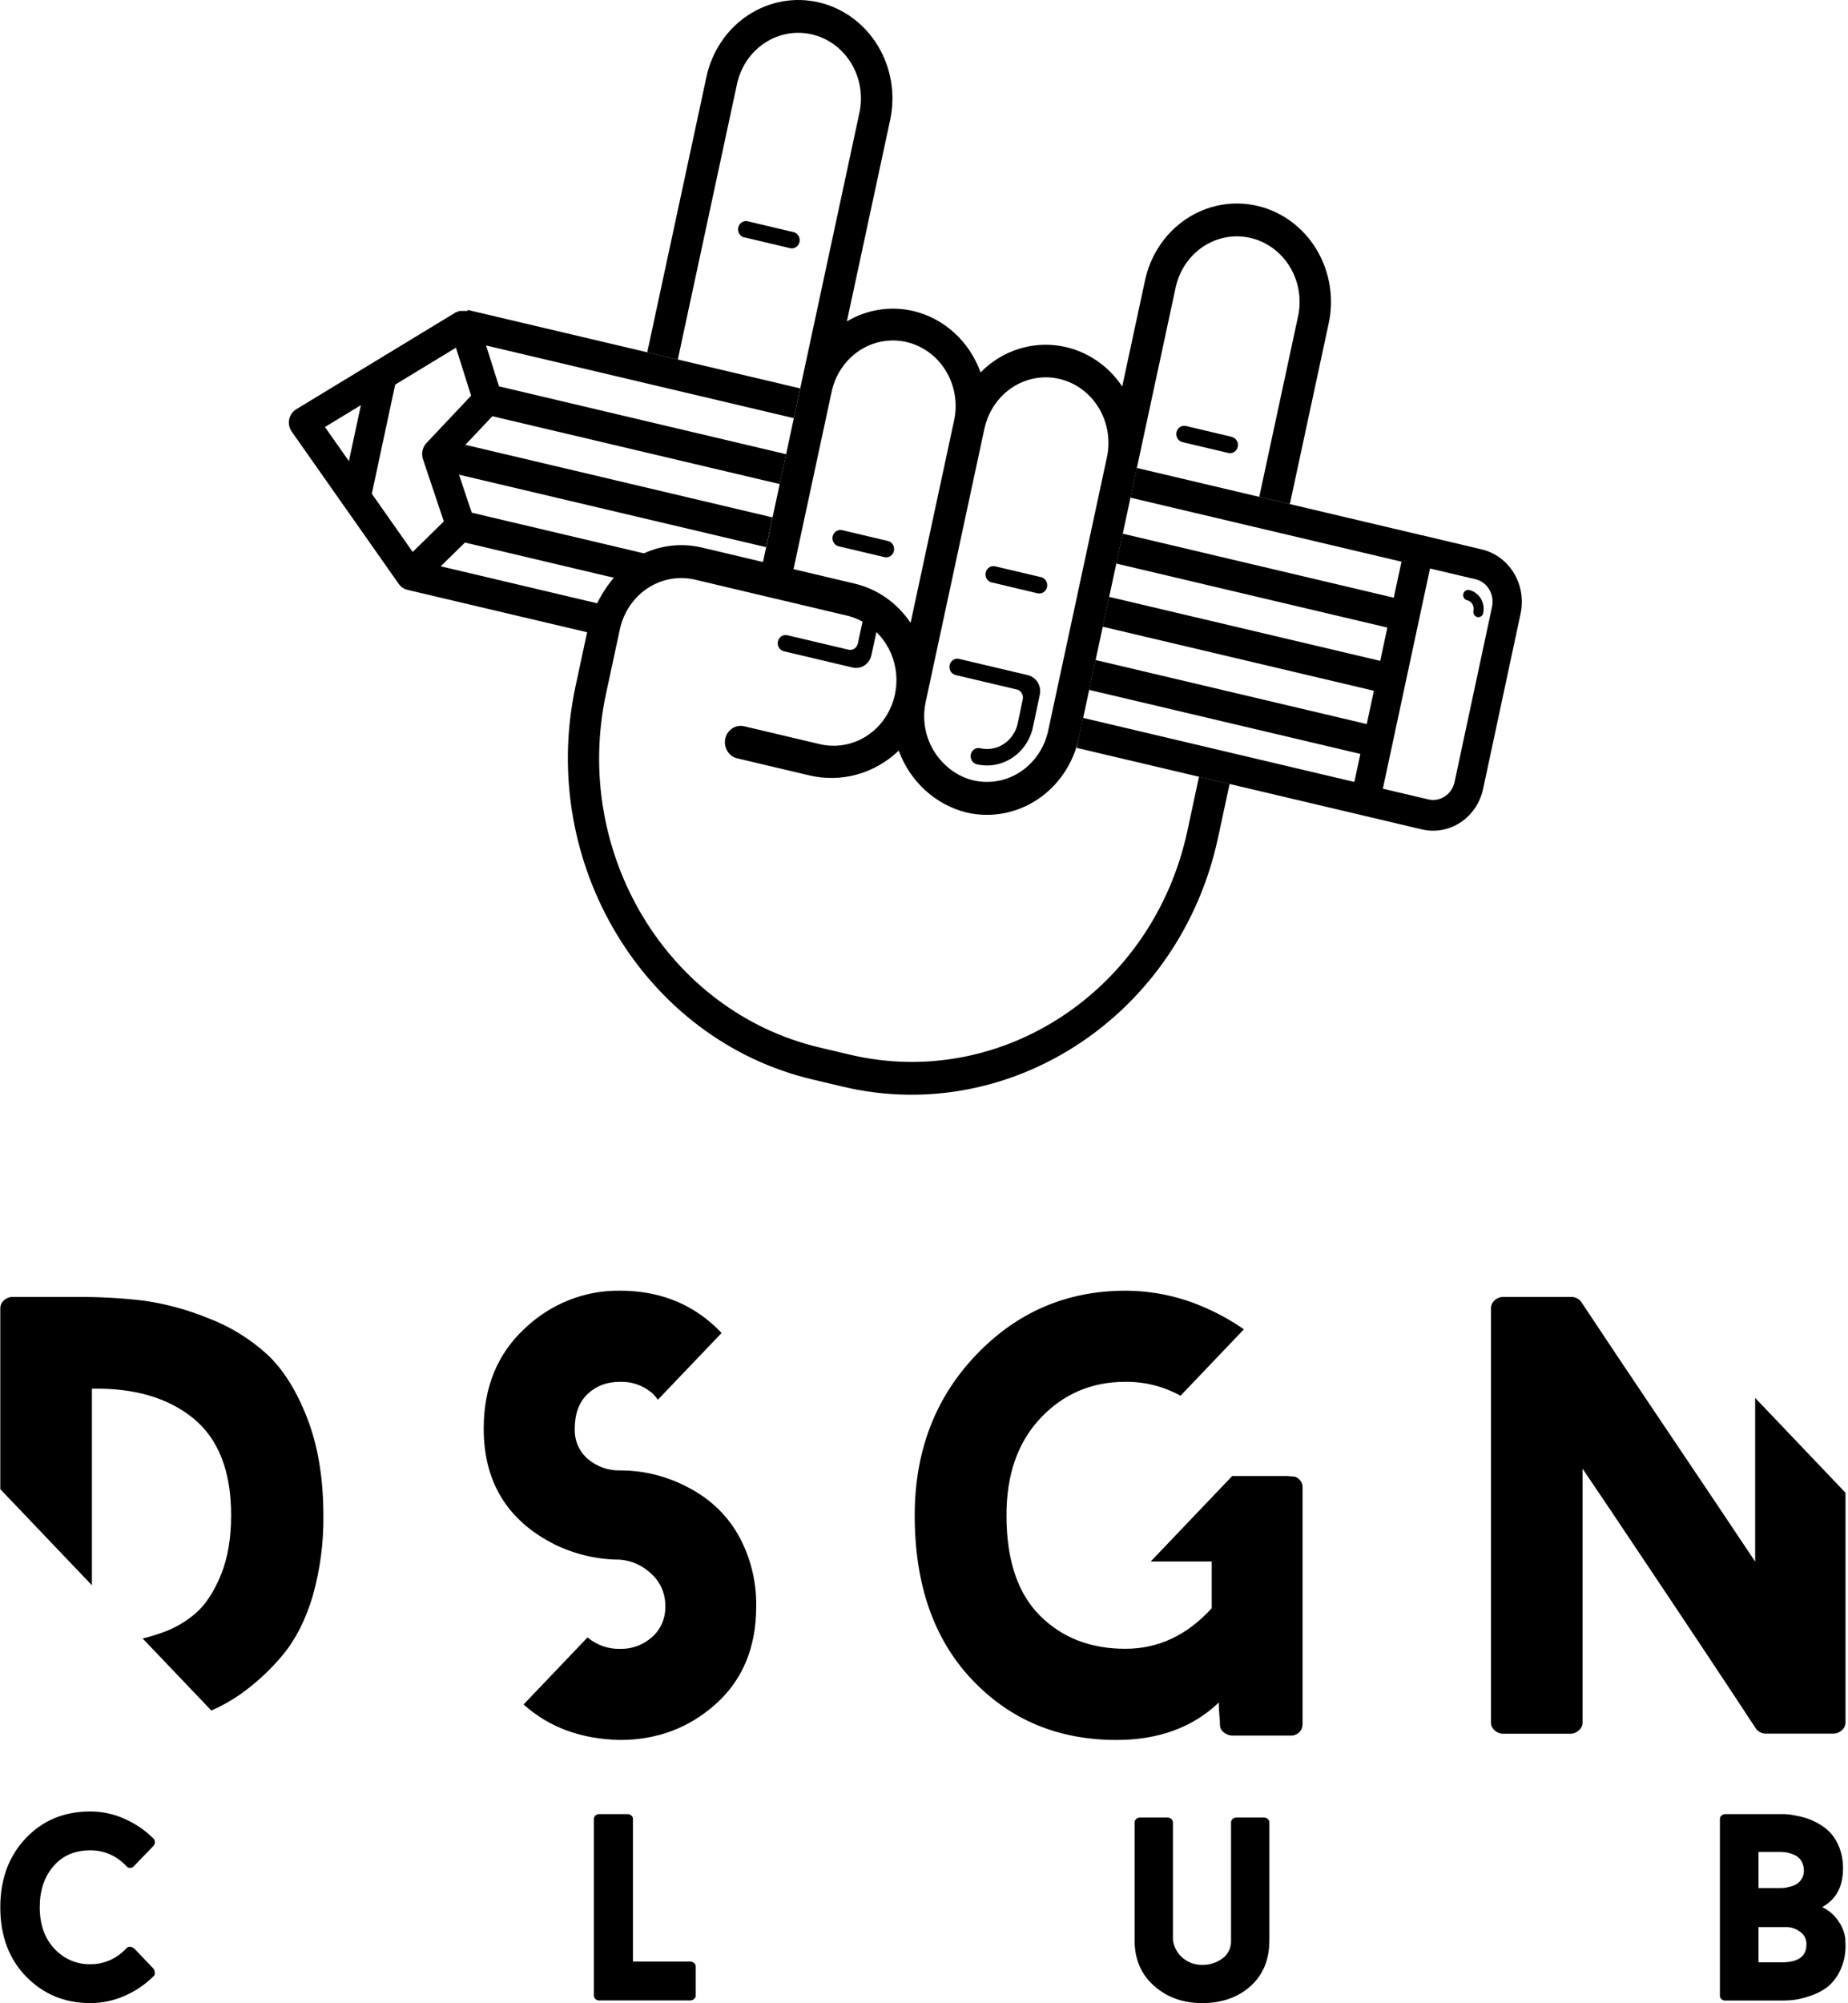 <?xml version="1.0" encoding="UTF-8"?> <svg xmlns="http://www.w3.org/2000/svg" width="514" height="557" viewBox="0 0 514 557" fill="none"> <path d="M330.257 231.051C320.735 275.313 278.638 303.229 236.406 293.274L227.891 291.26C185.672 281.259 159.052 237.126 168.568 192.845L172.405 175C173.424 170.278 176.193 166.17 180.106 163.579C184.019 160.988 188.756 160.123 193.278 161.176L235.792 171.234C237.225 171.594 238.607 172.144 239.906 172.87L238.598 178.932C238.536 179.224 238.42 179.501 238.255 179.746C238.091 179.991 237.882 180.2 237.64 180.36C237.398 180.521 237.128 180.63 236.846 180.681C236.563 180.732 236.274 180.724 235.995 180.658L218.977 176.636C218.697 176.57 218.407 176.562 218.124 176.614C217.841 176.665 217.571 176.774 217.328 176.935C217.086 177.095 216.876 177.304 216.71 177.549C216.545 177.795 216.428 178.072 216.365 178.364C216.302 178.657 216.295 178.96 216.344 179.255C216.393 179.551 216.497 179.834 216.651 180.087C216.805 180.341 217.004 180.56 217.239 180.733C217.474 180.905 217.739 181.028 218.019 181.094L237.161 185.623C237.72 185.754 238.299 185.769 238.864 185.667C239.428 185.565 239.968 185.347 240.452 185.027C240.937 184.706 241.355 184.289 241.685 183.799C242.015 183.309 242.249 182.756 242.374 182.171L243.761 175.757C246.568 178.482 248.44 182.096 249.088 186.042C249.735 189.988 249.123 194.047 247.345 197.594C245.567 201.141 242.723 203.978 239.249 205.669C235.776 207.36 231.867 207.811 228.124 206.951L206.852 201.922C205.732 201.69 204.569 201.925 203.612 202.576C202.655 203.227 201.979 204.243 201.729 205.407C201.479 206.572 201.675 207.792 202.274 208.808C202.873 209.824 203.829 210.555 204.936 210.845L225.141 215.618C229.502 216.65 234.038 216.563 238.361 215.365C242.684 214.166 246.664 211.891 249.962 208.735C251.533 212.974 254.064 216.752 257.339 219.746C260.615 222.739 264.535 224.857 268.766 225.92C272.125 226.707 275.6 226.795 278.991 226.178C282.383 225.562 285.625 224.253 288.533 222.328C291.44 220.402 293.956 217.896 295.937 214.954C297.918 212.012 299.324 208.691 300.076 205.181L316.204 130.129L326.923 80.268C327.393 77.895 328.31 75.643 329.622 73.645C330.934 71.646 332.614 69.941 334.564 68.629C336.513 67.317 338.694 66.424 340.978 66.002C343.262 65.58 345.603 65.638 347.865 66.173C350.127 66.707 352.265 67.708 354.153 69.115C356.041 70.523 357.641 72.309 358.861 74.37C360.08 76.431 360.895 78.726 361.256 81.12C361.617 83.513 361.518 85.958 360.965 88.312L350.246 138.167L358.755 140.174L369.474 90.326C370.283 86.804 370.415 83.149 369.861 79.574C369.307 75.998 368.08 72.573 366.249 69.498C364.419 66.422 362.022 63.757 359.197 61.656C356.373 59.556 353.178 58.063 349.797 57.264C346.416 56.465 342.917 56.375 339.502 57C336.088 57.625 332.826 58.952 329.907 60.905C326.987 62.857 324.468 65.397 322.495 68.375C320.522 71.353 319.135 74.711 318.414 78.253L312.134 107.466C309.979 104.241 307.178 101.544 303.927 99.562C300.675 97.58 297.05 96.361 293.302 95.988C289.554 95.616 285.774 96.1 282.223 97.406C278.673 98.712 275.436 100.81 272.738 103.553C271.216 99.317 268.713 95.542 265.453 92.564C262.193 89.587 258.277 87.5 254.056 86.49C247.759 85.008 241.158 86.035 235.547 89.37L247.58 33.395C248.338 29.891 248.429 26.265 247.846 22.724C247.264 19.183 246.019 15.797 244.184 12.758C242.349 9.72 239.959 7.089 237.151 5.015C234.343 2.942 231.171 1.467 227.817 0.674C224.464 -0.119 220.993 -0.213 217.604 0.396C214.215 1.004 210.974 2.304 208.066 4.222C205.158 6.139 202.64 8.636 200.656 11.571C198.672 14.505 197.26 17.819 196.501 21.323L180.023 97.972L188.52 99.986L204.998 23.331C205.503 20.996 206.444 18.788 207.766 16.832C209.089 14.877 210.766 13.213 212.704 11.935C214.642 10.658 216.801 9.791 219.06 9.386C221.318 8.98 223.63 9.043 225.865 9.571C228.1 10.1 230.213 11.082 232.085 12.464C233.956 13.846 235.548 15.599 236.771 17.623C237.994 19.648 238.823 21.905 239.211 24.264C239.6 26.623 239.539 29.04 239.034 31.375L222.568 108.024L212.746 153.799L212.211 156.275L195.187 152.247C188.893 150.771 182.297 151.8 176.69 155.133C169.923 160.003 165.151 167.349 163.319 175.718L160.077 190.831C149.518 239.91 179.176 289.104 225.969 300.163L234.478 302.177C281.278 313.23 328.206 282.132 338.753 233.059L342.001 217.978L333.492 215.97L330.257 231.051ZM231.255 109.217C231.725 106.844 232.643 104.593 233.955 102.594C235.266 100.596 236.946 98.891 238.896 97.579C240.846 96.266 243.026 95.373 245.31 94.951C247.594 94.53 249.935 94.588 252.198 95.123C254.46 95.657 256.597 96.657 258.485 98.065C260.373 99.472 261.974 101.259 263.193 103.32C264.413 105.381 265.227 107.675 265.588 110.069C265.95 112.463 265.851 114.908 265.297 117.261L253.271 173.191C249.563 167.667 244.023 163.781 237.726 162.286L220.708 158.264L231.255 109.191V109.217ZM273.806 119.275C274.297 116.925 275.227 114.699 276.545 112.726C277.863 110.753 279.541 109.071 281.483 107.779C283.425 106.487 285.593 105.61 287.862 105.197C290.13 104.784 292.454 104.845 294.7 105.375C296.946 105.906 299.069 106.895 300.947 108.287C302.826 109.679 304.422 111.445 305.643 113.485C306.865 115.524 307.688 117.796 308.066 120.169C308.443 122.543 308.367 124.97 307.842 127.313L291.543 203.154C291.044 205.495 290.108 207.711 288.788 209.674C287.469 211.637 285.791 213.308 283.852 214.593C281.913 215.877 279.75 216.749 277.488 217.158C275.226 217.567 272.909 217.506 270.669 216.978C262.265 214.989 255.186 205.816 257.488 195.11L273.788 119.275H273.806ZM282.825 191.716C283.388 191.854 283.877 192.218 284.185 192.73C284.493 193.241 284.595 193.859 284.47 194.449L283.064 201.146C282.814 202.316 282.345 203.423 281.685 204.404C281.025 205.384 280.186 206.219 279.217 206.861C278.247 207.503 277.167 207.938 276.036 208.143C274.905 208.348 273.747 208.318 272.628 208.055C272.348 207.988 272.059 207.981 271.777 208.032C271.494 208.083 271.225 208.191 270.983 208.352C270.741 208.512 270.532 208.721 270.367 208.966C270.203 209.211 270.086 209.488 270.025 209.78C269.898 210.371 269.999 210.991 270.308 211.504C270.616 212.017 271.105 212.382 271.67 212.519C273.349 212.913 275.086 212.957 276.781 212.649C278.476 212.34 280.097 211.686 281.55 210.722C283.003 209.759 284.26 208.506 285.248 207.034C286.237 205.563 286.939 203.902 287.313 202.147L289.204 193.205C289.457 192.022 289.251 190.784 288.632 189.759C288.013 188.735 287.031 188.009 285.901 187.739L266.759 183.217C266.189 183.083 265.591 183.192 265.098 183.519C264.605 183.845 264.256 184.363 264.128 184.959C264 185.554 264.104 186.178 264.416 186.694C264.729 187.209 265.225 187.574 265.795 187.707L282.819 191.729L282.825 191.716ZM248.636 153.171C248.699 152.878 248.707 152.575 248.658 152.279C248.609 151.983 248.505 151.7 248.352 151.447C248.199 151.193 247.999 150.973 247.764 150.8C247.529 150.627 247.264 150.504 246.984 150.438L234.227 147.417C233.657 147.282 233.059 147.39 232.565 147.716C232.071 148.042 231.722 148.56 231.593 149.155C231.464 149.75 231.567 150.375 231.879 150.891C232.191 151.407 232.687 151.773 233.257 151.907L246.026 154.922C246.591 155.054 247.183 154.946 247.672 154.623C248.162 154.299 248.508 153.786 248.636 153.196V153.171ZM275.808 161.939L288.59 164.98C289.16 165.114 289.757 165.005 290.25 164.679C290.744 164.352 291.092 163.834 291.22 163.238C291.348 162.643 291.244 162.019 290.932 161.503C290.619 160.988 290.123 160.623 289.553 160.49L276.79 157.475C276.508 157.409 276.216 157.401 275.931 157.453C275.646 157.505 275.374 157.615 275.129 157.776C274.885 157.938 274.674 158.148 274.507 158.396C274.341 158.643 274.223 158.922 274.159 159.216C274.096 159.511 274.089 159.816 274.139 160.114C274.188 160.412 274.293 160.696 274.448 160.951C274.603 161.207 274.804 161.428 275.041 161.602C275.277 161.775 275.544 161.899 275.826 161.965L275.808 161.939ZM342.615 121.476L329.851 118.454C329.282 118.321 328.684 118.429 328.191 118.756C327.698 119.082 327.349 119.6 327.221 120.196C327.093 120.791 327.197 121.415 327.509 121.931C327.822 122.446 328.318 122.811 328.888 122.945L341.657 125.959C342.223 126.092 342.816 125.985 343.306 125.66C343.796 125.336 344.142 124.822 344.269 124.231C344.396 123.64 344.293 123.02 343.983 122.508C343.673 121.996 343.181 121.634 342.615 121.501V121.476ZM206.999 65.989L219.763 69.01C220.043 69.076 220.333 69.083 220.616 69.032C220.898 68.98 221.169 68.871 221.412 68.711C221.654 68.55 221.864 68.341 222.029 68.096C222.195 67.851 222.312 67.574 222.375 67.281C222.438 66.988 222.445 66.686 222.396 66.39C222.347 66.094 222.242 65.812 222.089 65.558C221.935 65.305 221.735 65.085 221.5 64.913C221.266 64.74 221.001 64.617 220.72 64.552L207.957 61.53C207.675 61.465 207.383 61.458 207.098 61.51C206.813 61.562 206.541 61.672 206.297 61.834C205.805 62.161 205.456 62.68 205.329 63.275C205.202 63.871 205.307 64.494 205.62 65.009C205.933 65.524 206.429 65.888 206.999 66.021V65.989Z" fill="black"></path> <path d="M389.425 156.102L387.276 166.109L389.425 156.102ZM385.496 174.416L383.507 183.679L385.496 174.416ZM381.733 191.986L379.75 201.249L381.733 191.986ZM377.963 209.55L376.293 217.35L377.963 209.55ZM130.153 86.195L222.567 108.005L220.799 116.28L135.199 96.074L138.791 107.434L218.662 126.3L216.876 134.607L136.949 115.735L129.441 123.689L214.862 143.87L213.076 152.151L127.673 131.996L131.209 142.561L181.729 154.492L179.942 162.831L129.324 150.868L122.571 157.469L170.316 168.746L168.536 177.046L113.282 164.005C112.486 163.817 111.762 163.381 111.207 162.754C111.06 162.587 110.925 162.409 110.802 162.222L95.927 141.054C95.791 140.887 95.666 140.711 95.552 140.528L81.131 120.001C81.039 119.878 80.957 119.747 80.886 119.609C80.351 118.64 80.205 117.49 80.479 116.408C80.752 115.327 81.424 114.402 82.347 113.836L126.826 86.817L126.881 86.779H126.912H126.961H127.004L127.04 86.747H127.09H127.126L127.188 86.715L127.261 86.676L127.341 86.638L127.427 86.606L127.507 86.574L127.605 86.535L127.703 86.497H127.796L127.888 86.465H127.974H128.072H128.17H128.262H128.354H128.434H128.551H128.637H129.214H129.269H129.496H129.57H129.656H129.748L129.92 86.51L130.153 86.195ZM316.172 130.116L395.208 148.777C395.324 148.789 395.439 148.811 395.552 148.841L412.202 152.792C415.877 153.675 419.069 156.041 421.081 159.373C423.094 162.705 423.764 166.734 422.945 170.58L412.509 219.37C411.683 223.214 409.432 226.559 406.25 228.671C403.068 230.784 399.215 231.492 395.534 230.641L378.909 226.715L299.455 207.959L301.235 199.62L376.293 217.343L376.698 217.44L378.374 209.639L377.969 209.55L302.917 191.832L304.704 183.525L379.75 201.249L380.149 201.339L382.132 192.076L381.739 191.986L306.693 174.262L308.479 165.962L383.507 183.679L383.894 183.775L385.876 174.513L385.49 174.416L310.468 156.699L312.249 148.392L387.276 166.109L387.663 166.199L389.806 156.186L389.425 156.096L314.404 138.379L316.178 130.11L316.172 130.116ZM408.045 166.905C407.685 166.82 407.373 166.589 407.176 166.263C406.979 165.937 406.914 165.542 406.995 165.166C407.077 164.79 407.298 164.464 407.61 164.258C407.922 164.052 408.299 163.984 408.659 164.069C409.987 164.385 411.14 165.237 411.867 166.439C412.595 167.642 412.836 169.096 412.539 170.484C412.501 170.67 412.427 170.846 412.323 171.003C412.219 171.159 412.087 171.292 411.933 171.395C411.78 171.497 411.608 171.567 411.429 171.6C411.25 171.633 411.066 171.629 410.888 171.587C410.529 171.5 410.218 171.269 410.021 170.943C409.825 170.618 409.759 170.225 409.838 169.849C409.907 169.533 409.915 169.206 409.862 168.887C409.81 168.568 409.697 168.262 409.531 167.989C409.367 167.714 409.153 167.475 408.9 167.288C408.647 167.101 408.36 166.968 408.058 166.898L408.045 166.905ZM397.744 158.078L394.711 172.223L387.184 207.362L384.624 219.313L397.296 222.296C398.87 222.658 400.518 222.354 401.88 221.452C403.242 220.549 404.207 219.121 404.564 217.478L415.001 168.682C415.349 167.032 415.06 165.305 414.197 163.877C413.772 163.17 413.218 162.557 412.566 162.075C411.914 161.593 411.176 161.25 410.397 161.067L397.725 158.078H397.744ZM97.044 128.224L100.378 112.662L90.377 118.737L97.044 128.224ZM109.937 106.85L103.417 137.295L114.787 153.479L123.443 144.992L117.641 127.672C117.584 127.511 117.535 127.346 117.494 127.179V127.108V127.057C117.386 126.476 117.394 125.878 117.518 125.301C117.642 124.724 117.878 124.179 118.212 123.702V123.663L118.255 123.606C118.359 123.473 118.47 123.347 118.587 123.227L131.031 110.026L126.819 96.683L109.912 106.947L109.937 106.85Z" fill="black"></path> <path d="M3.555 360.645H21.907C27.969 360.614 34.028 360.961 40.05 361.684C46.169 362.556 52.166 364.187 57.915 366.543C63.924 368.812 69.479 372.224 74.298 376.607C78.766 380.773 82.489 386.702 85.468 394.394C88.446 402.086 89.938 411.079 89.942 421.371C90.041 428.98 89.036 436.559 86.961 443.853C84.974 450.5 82.188 455.964 78.602 460.244C75.135 464.415 71.158 468.092 66.774 471.181C64.256 472.937 61.579 474.432 58.782 475.644L39.677 455.609C41.292 455.226 43.014 454.714 44.84 454.075C48.415 452.876 51.732 450.961 54.605 448.435C57.309 446.006 59.598 442.48 61.471 437.856C63.344 433.231 64.283 427.739 64.287 421.378C64.287 409.115 60.783 400.122 53.776 394.4C46.769 388.679 37.365 385.928 25.565 386.148V440.811L0.081 414.091V363.766C0.087 363.351 0.179 362.943 0.351 362.568C0.522 362.194 0.769 361.863 1.075 361.598C1.753 360.958 2.642 360.617 3.555 360.645ZM172.43 483.83C161.621 483.601 152.688 480.31 145.63 473.958L163.419 455.305C163.506 455.389 163.599 455.467 163.697 455.536C166.21 457.538 169.303 458.581 172.462 458.492C175.73 458.59 178.916 457.411 181.397 455.186C182.577 454.148 183.518 452.844 184.149 451.373C184.78 449.902 185.086 448.301 185.042 446.689C185.08 444.963 184.747 443.25 184.068 441.675C183.389 440.101 182.381 438.705 181.119 437.591C178.723 435.309 175.663 433.935 172.43 433.69C166.201 433.674 160.049 432.253 154.395 429.524C141.164 422.912 134.545 412.154 134.537 397.25C134.537 385.789 138.315 376.532 145.87 369.479C153.118 362.547 162.624 358.763 172.449 358.9C183.042 358.9 191.925 362.283 199.097 369.049C199.654 369.578 200.185 370.114 200.698 370.663L182.966 389.236C182.439 388.429 181.799 387.709 181.068 387.101C178.599 385.141 175.56 384.13 172.462 384.238C168.829 384.238 165.823 385.366 163.444 387.623C161.064 389.88 159.868 393.091 159.856 397.257C159.793 398.88 160.098 400.496 160.744 401.973C161.391 403.45 162.361 404.748 163.577 405.76C166.089 407.853 169.224 408.958 172.436 408.881C178.616 408.856 184.723 410.279 190.307 413.047C196.804 416.185 201.768 420.695 205.197 426.575C208.667 432.655 210.444 439.625 210.33 446.703C210.33 458.036 206.604 467.057 199.154 473.766C191.704 480.475 182.796 483.83 172.43 483.83ZM342.659 410.435H358.1L360.188 410.62C360.643 410.769 361.056 411.033 361.39 411.387C361.661 411.637 361.88 411.942 362.036 412.283C362.191 412.624 362.279 412.994 362.295 413.371V479.492C362.294 479.899 362.213 480.301 362.057 480.674C361.901 481.047 361.675 481.383 361.39 481.661C361.073 481.982 360.697 482.231 360.285 482.395C359.873 482.559 359.433 482.633 358.992 482.613H342.969C342.043 482.639 341.137 482.333 340.4 481.747C340.073 481.516 339.804 481.206 339.616 480.843C339.428 480.481 339.325 480.076 339.318 479.664C339.32 478.767 339.267 477.87 339.159 476.98C339.041 475.798 338.987 474.61 338.995 473.422C331.713 480.361 322.221 483.83 310.518 483.83C294.301 483.83 280.896 478.221 270.302 467.002C259.709 455.783 254.414 440.575 254.418 421.378C254.418 403.565 260.101 388.701 271.466 376.786C282.832 364.871 296.68 358.911 313.011 358.906C320.751 358.91 328.408 360.564 335.514 363.766C339.168 365.379 342.671 367.345 345.975 369.638L328.351 388.106C323.623 385.508 318.352 384.179 313.011 384.238C303.633 384.238 295.773 387.592 289.432 394.301C283.091 401.01 279.927 410.034 279.94 421.371C279.94 433.745 283.03 443.026 289.211 449.215C295.391 455.404 303.333 458.49 313.036 458.472C322.196 458.472 330.192 454.712 337.027 447.192V434.206H320.789C320.523 434.206 320.282 434.206 320.048 434.206L342.684 410.475L342.659 410.435ZM513.305 415.063V479.122C513.282 479.507 513.182 479.882 513.011 480.224C512.839 480.566 512.601 480.866 512.312 481.106C511.635 481.748 510.745 482.089 509.831 482.058H491.321C490.795 482.088 490.269 481.996 489.782 481.786C489.295 481.577 488.858 481.256 488.505 480.848C484.645 474.95 479.544 467.236 473.204 457.705C466.863 448.175 461.032 439.447 455.712 431.521C450.422 423.586 445.239 415.872 440.164 408.379V479.142C440.141 479.527 440.04 479.902 439.869 480.244C439.698 480.586 439.46 480.886 439.17 481.125C438.505 481.762 437.63 482.108 436.728 482.091H418.18C417.266 482.122 416.376 481.781 415.699 481.139C415.408 480.9 415.17 480.6 414.998 480.258C414.827 479.916 414.727 479.54 414.706 479.155V363.766C414.712 363.351 414.803 362.943 414.975 362.568C415.146 362.194 415.394 361.863 415.699 361.598C416.376 360.955 417.266 360.614 418.18 360.645H436.88C437.405 360.614 437.93 360.706 438.416 360.916C438.903 361.125 439.338 361.446 439.689 361.855C445.431 370.531 453.624 382.772 464.268 398.579C474.912 414.387 482.881 426.271 488.176 434.232V388.714L513.331 415.11L513.305 415.063Z" fill="black"></path> <path d="M25.14 546.196C27.03 546.205 28.901 545.809 30.637 545.031C32.373 544.253 33.938 543.11 35.234 541.673C35.867 541.137 36.582 541.21 37.423 541.904L42.79 547.525C43.165 548.406 43.165 549.048 42.79 549.449C40.444 551.792 37.705 553.662 34.709 554.963C31.683 556.308 28.428 557.001 25.14 557C18.036 557 12.083 554.545 7.282 549.634C2.481 544.723 0.081 538.296 0.081 530.353C0.081 522.555 2.435 516.163 7.143 511.178C11.851 506.192 17.85 503.704 25.14 503.713C28.432 503.71 31.69 504.417 34.709 505.789C37.704 507.11 40.443 508.992 42.79 511.343C42.998 511.637 43.097 511.999 43.07 512.363C43.044 512.727 42.892 513.069 42.644 513.327L37.145 519.02C36.892 519.28 36.551 519.426 36.196 519.426C35.841 519.426 35.5 519.28 35.246 519.02C33.949 517.586 32.384 516.446 30.648 515.67C28.911 514.895 27.041 514.5 25.153 514.51C20.824 514.51 17.39 515.991 14.851 518.954C12.311 521.916 11.045 525.713 11.054 530.346C11.054 535.134 12.406 538.971 15.11 541.858C16.409 543.268 17.974 544.381 19.706 545.126C21.438 545.872 23.299 546.234 25.172 546.189L25.14 546.196ZM176.074 545.449H191.965C192.363 545.443 192.75 545.589 193.053 545.858C193.191 545.967 193.305 546.106 193.385 546.267C193.464 546.427 193.509 546.604 193.515 546.784V555.003C193.502 555.171 193.454 555.334 193.374 555.48C193.294 555.626 193.185 555.752 193.053 555.849C192.75 556.119 192.363 556.265 191.965 556.259H166.652C166.262 556.271 165.883 556.124 165.595 555.849C165.472 555.747 165.371 555.619 165.299 555.473C165.227 555.327 165.185 555.167 165.177 555.003V505.782C165.18 505.606 165.219 505.432 165.291 505.272C165.363 505.113 165.466 504.971 165.595 504.857C165.884 504.584 166.263 504.439 166.652 504.453H174.562C174.954 504.441 175.335 504.588 175.625 504.863C175.754 504.978 175.857 505.119 175.929 505.279C176.001 505.439 176.04 505.612 176.043 505.789V545.462L176.074 545.449ZM334.349 557C329.038 557 324.579 555.395 320.972 552.186C317.364 548.977 315.565 544.759 315.574 539.531V506.741C315.578 506.564 315.618 506.39 315.691 506.231C315.764 506.071 315.869 505.93 315.998 505.815C316.288 505.542 316.67 505.397 317.061 505.412H324.756C325.143 505.398 325.52 505.543 325.806 505.815C325.938 505.929 326.045 506.072 326.119 506.232C326.193 506.393 326.233 506.569 326.237 506.748V539.418C326.499 541.422 327.498 543.241 329.021 544.49C330.537 545.739 332.419 546.405 334.349 546.374C336.366 546.422 338.345 545.799 340.001 544.596C340.776 544.039 341.403 543.284 341.823 542.404C342.243 541.524 342.441 540.546 342.399 539.564V506.741C342.403 506.564 342.443 506.39 342.516 506.231C342.589 506.071 342.694 505.93 342.823 505.815C343.112 505.543 343.491 505.398 343.88 505.412H351.651C352.016 505.407 352.368 505.552 352.632 505.815C352.763 505.929 352.87 506.072 352.944 506.232C353.018 506.393 353.059 506.569 353.062 506.748V539.531C353.062 544.913 351.309 549.169 347.803 552.299C344.297 555.428 339.813 556.996 334.349 557ZM512.609 519.582C512.609 524.616 510.679 528.193 506.819 530.313C508.717 531.189 510.334 532.617 511.476 534.426C512.408 535.771 513.014 537.332 513.242 538.975L513.311 540.899C513.369 543.405 512.822 545.886 511.723 548.113C510.863 549.924 509.605 551.497 508.053 552.702C506.549 553.77 504.894 554.582 503.148 555.109C501.707 555.604 500.224 555.951 498.718 556.147C497.636 556.246 496.579 556.292 495.554 556.292H479.854C479.462 556.304 479.081 556.157 478.791 555.882C478.668 555.78 478.567 555.652 478.495 555.506C478.423 555.36 478.381 555.2 478.373 555.036V505.782C478.376 505.606 478.415 505.432 478.487 505.272C478.559 505.113 478.662 504.971 478.791 504.857C479.08 504.585 479.459 504.441 479.848 504.453H496.472C497.279 504.493 498.082 504.59 498.877 504.744C500.02 504.929 501.151 505.189 502.262 505.524C503.501 505.924 504.697 506.455 505.831 507.111C507.087 507.799 508.23 508.692 509.217 509.756C510.252 510.945 511.067 512.324 511.622 513.823C512.297 515.639 512.632 517.574 512.609 519.522V519.582ZM489.1 514.953V525.017H495.529C495.751 525.018 495.973 525.005 496.193 524.977C496.693 524.911 497.187 524.812 497.674 524.68C498.334 524.537 498.972 524.304 499.573 523.986C500.172 523.634 500.682 523.137 501.06 522.537C501.511 521.854 501.746 521.04 501.731 520.21C501.749 519.302 501.53 518.406 501.098 517.618C500.734 516.943 500.194 516.39 499.541 516.024C498.953 515.714 498.336 515.466 497.7 515.284C497.198 515.128 496.679 515.039 496.155 515.019L495.523 514.953H489.1ZM495.529 545.667C500.136 545.667 502.439 544.014 502.439 540.708C502.471 540.015 502.328 539.325 502.025 538.708C501.722 538.091 501.269 537.567 500.712 537.19C499.711 536.424 498.525 535.966 497.288 535.868H489.1V545.64L495.529 545.667Z" fill="black"></path> </svg> 